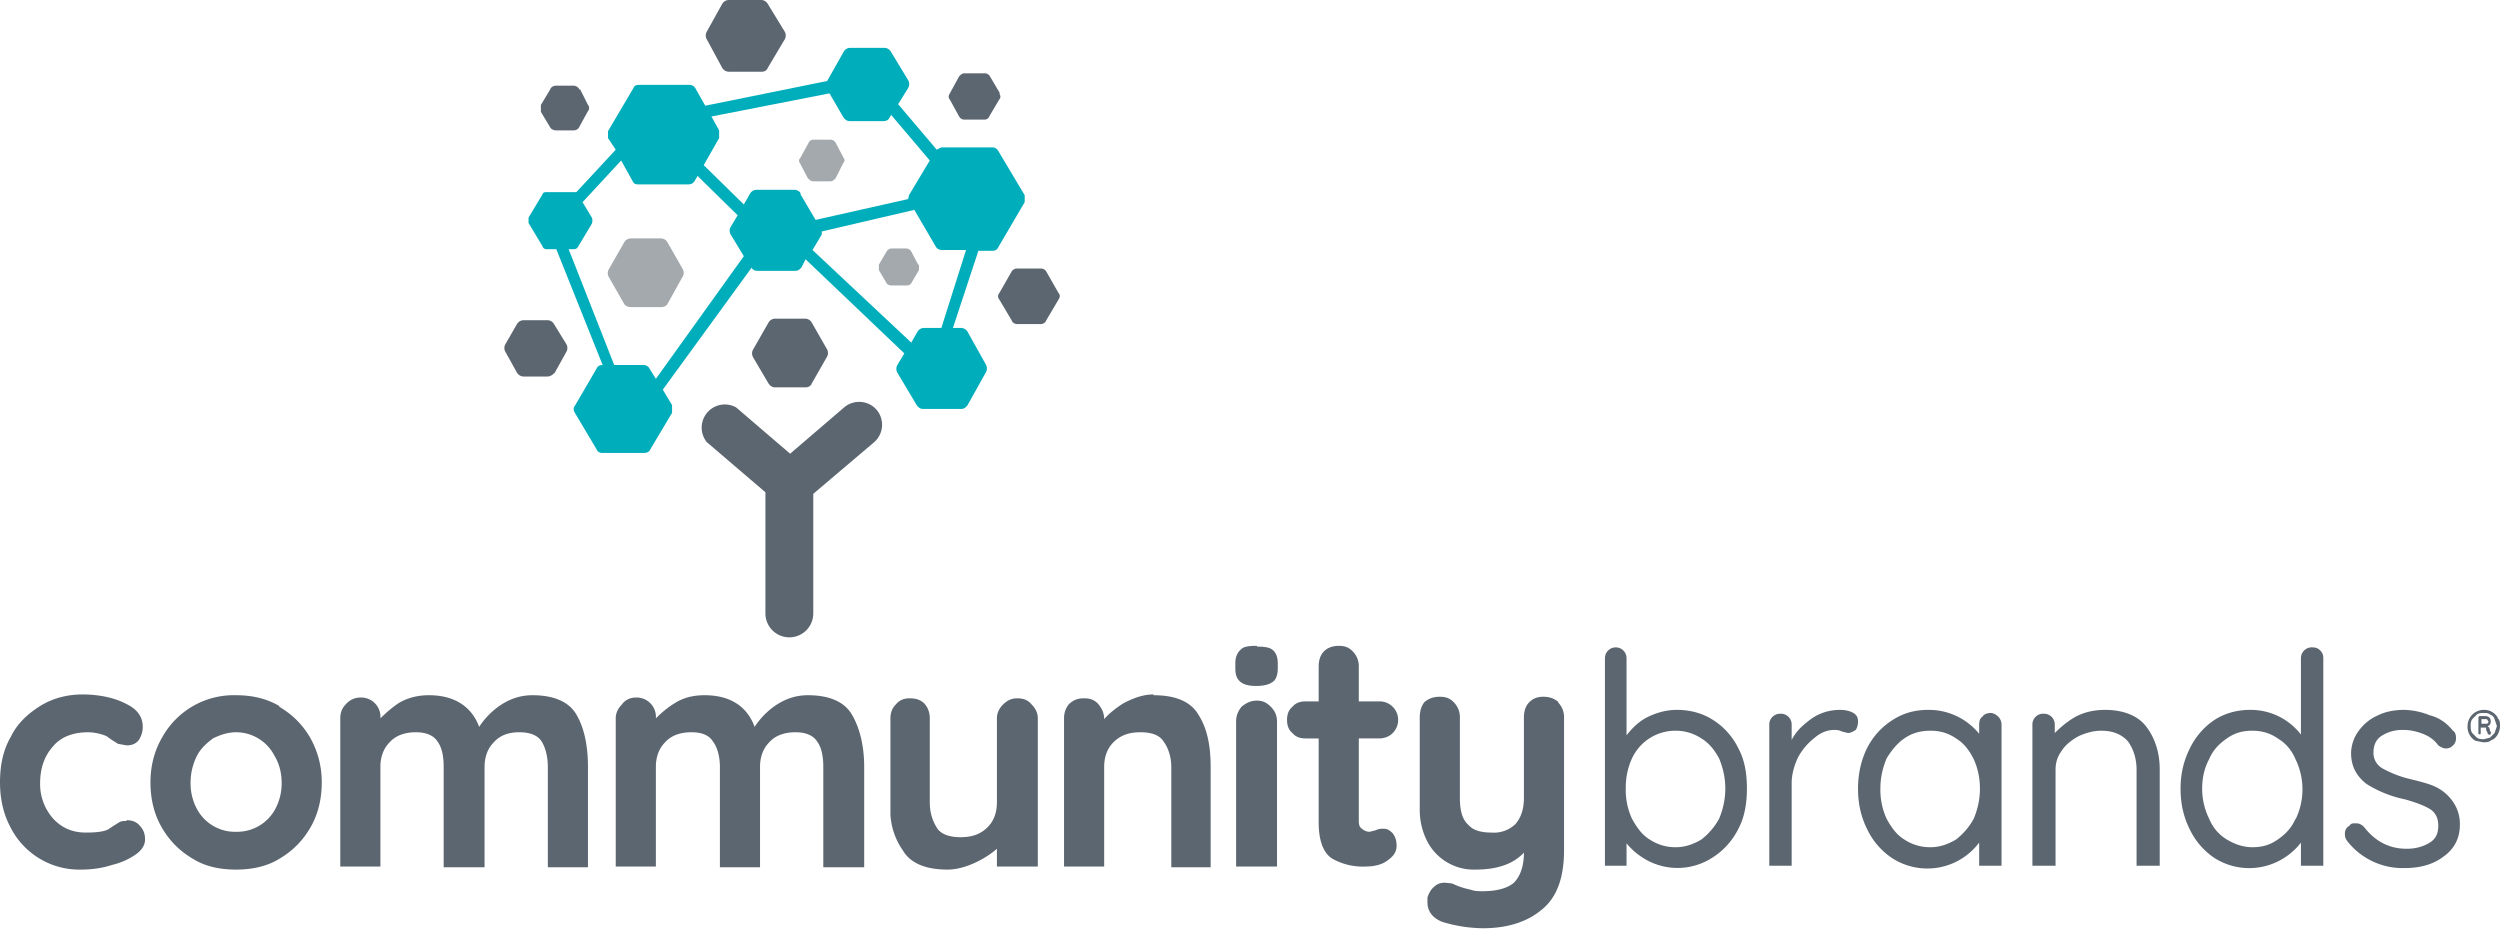 <svg xmlns="http://www.w3.org/2000/svg" style="enable-background:new 0 0 324 120.354" viewBox="0 0 324 120.4">
  <path d="M99.6 49.7c.2.3.5.5.8.5h4c.4 0 .7-.2.8-.5l2-3.5a1 1 0 0 0 0-.9l-2-3.5a1 1 0 0 0-.8-.5h-4a1 1 0 0 0-.8.5l-2 3.5a1 1 0 0 0 0 1l2 3.4zM113.6 53.1a3 3 0 0 0-4.2-.3l-7 6-7-6a3 3 0 0 0-3.8 4.5l7.6 6.5v15.7a3 3 0 1 0 6.2 0V64l7.9-6.7a3 3 0 0 0 .3-4.2zM129.6 12.1l-1.3-2.2a.8.8 0 0 0-.6-.4H125c-.3 0-.5.2-.7.4l-1.2 2.2c-.2.3-.2.6 0 .8l1.2 2.2c.2.3.4.4.7.4h2.6c.2 0 .5-.1.6-.4l1.3-2.2c.2-.2.2-.5 0-.8zM99.5.5a1 1 0 0 0-.8-.5h-4.2a1 1 0 0 0-.9.5l-2 3.6a1 1 0 0 0 0 1l2 3.7c.2.3.5.5.9.5h4.2c.4 0 .7-.2.8-.5l2.2-3.7a1 1 0 0 0 0-1L99.5.5zM75.1 11.6a.9.9 0 0 0-.8-.5h-2.2c-.4 0-.7.2-.8.5l-1.2 2v.9l1.2 2c.1.2.4.4.8.4h2.2c.4 0 .7-.2.8-.5l1.1-2c.2-.2.2-.6 0-.8l-1-2zM71.8 42a1 1 0 0 0-.8-.5h-3.1a1 1 0 0 0-.9.5l-1.5 2.6a1 1 0 0 0 0 1l1.5 2.7c.2.3.5.5.9.5h3c.4 0 .7-.2 1-.5l1.5-2.7a1 1 0 0 0 0-1L71.8 42zM137.2 38l-1.6-2.8a.8.8 0 0 0-.7-.4h-3.1c-.3 0-.6.2-.7.4l-1.6 2.8c-.2.2-.2.6 0 .8l1.6 2.7c.1.3.4.5.7.5h3.1c.3 0 .6-.2.7-.5l1.6-2.7c.2-.3.2-.6 0-.8z" style="fill:#5c6670"/>
  <path d="M132.8 25.3l-3.4-5.7a.9.9 0 0 0-.7-.5H122l-.6.3-5-5.9 1.3-2.1a1 1 0 0 0 0-1l-2.3-3.8a1 1 0 0 0-.8-.4h-4.4a1 1 0 0 0-.8.4l-2.2 3.9-15.8 3.2-1.3-2.3a.9.9 0 0 0-.8-.4h-6.5c-.3 0-.6.1-.7.4L78.8 17v.9l1 1.5-5.1 5.5h-3.8c-.3 0-.5 0-.6.3l-1.8 3v.7l1.8 3c.1.3.3.4.6.4h1.2l6 15c-.4 0-.7.2-.8.5l-2.8 4.8c-.2.2-.2.6 0 .9l2.8 4.7c.1.3.4.5.7.5h5.5c.4 0 .7-.2.8-.5l2.8-4.7v-1l-1.2-2 11.5-15.8c.1.2.4.4.7.4h5c.3 0 .6-.2.8-.5l.5-1 12.8 12.2-.9 1.5a1 1 0 0 0 0 1l2.5 4.2c.2.3.5.5.8.5h5c.3 0 .6-.2.8-.5l2.4-4.3a1 1 0 0 0 0-.9l-2.4-4.3a1 1 0 0 0-.9-.5h-1l3.3-10h1.9c.3 0 .6-.2.7-.5l3.4-5.8v-.9zM85 49.1l-.8-1.3a.9.9 0 0 0-.8-.5h-3.8l-5.9-15h.6c.3 0 .5-.1.6-.3l1.8-3c.1-.3.1-.6 0-.8l-1.2-2 5-5.4 1.5 2.7c.1.3.4.4.7.4h6.5c.3 0 .6-.1.8-.4l.4-.7 5.2 5.1-.9 1.5a1 1 0 0 0 0 1l1.7 2.8-11.4 15.9zm18.8-24a1 1 0 0 0-.8-.5h-5a1 1 0 0 0-.8.5l-.8 1.4-5.2-5.1 2-3.5v-1l-1-1.8 15.3-3 1.8 3.1c.2.3.5.5.8.5h4.4c.4 0 .7-.2.8-.5l.2-.3 5 5.9-2.7 4.5-.1.5-12 2.7-2-3.4zm18 17.4H119.7a1 1 0 0 0-.8.5l-.8 1.4-12.8-12 1.2-2V30l12-2.8 2.8 4.8c.2.3.5.4.8.4H125.2L122 42.5z" style="fill:#00adbb"/>
  <g>
    <path d="M108.3 18.5a.8.8 0 0 0-.7-.4h-2.2c-.3 0-.5.2-.6.4l-1.1 2c-.2.2-.2.4 0 .7l1 1.9c.2.2.4.4.7.4h2.2c.3 0 .5-.2.7-.4l1-2c.2-.2.2-.4 0-.7l-1-1.9zM86.5 31.4a1 1 0 0 0-.8-.5h-4a1 1 0 0 0-.8.5l-2 3.5a1 1 0 0 0 0 1l2 3.5c.1.2.5.4.8.4h4c.4 0 .7-.2.8-.4l2-3.6a1 1 0 0 0 0-.9l-2-3.5zM119 34.3l-.9-1.7a.8.8 0 0 0-.6-.4h-2c-.2 0-.5.2-.6.4l-1 1.7v.7l1 1.7c.1.2.4.3.7.3h1.9c.2 0 .5-.1.6-.3l1-1.7v-.7z" style="fill:#a4a9ad"/>
  </g>
  <g>
    <path d="M202 91c-.6-.5-1.2-.7-2-.7-.7 0-1.3.2-1.8.7-.5.5-.7 1.2-.7 2v10.4c0 1.5-.4 2.6-1.1 3.4a4 4 0 0 1-3.1 1.1c-1.4 0-2.4-.3-3-1-.8-.7-1.1-1.9-1.1-3.5V92.9c0-.7-.3-1.4-.8-1.9s-1-.7-1.8-.7-1.4.2-2 .7c-.4.5-.6 1.2-.6 2v11.8a9 9 0 0 0 .9 4.1 6.8 6.8 0 0 0 6.3 3.8c2.8 0 4.9-.7 6.3-2.2 0 1.8-.5 3.1-1.3 3.9-.8.7-2.2 1.1-4 1.1-.6 0-1.1 0-1.6-.2a10 10 0 0 1-2.4-.8l-.9-.1c-.5 0-1 .1-1.4.5-.4.3-.7.8-.9 1.4v.7c0 1 .6 2 2 2.5a18.6 18.6 0 0 0 5.2.8c3.1 0 5.7-.8 7.6-2.4 2-1.6 2.9-4.2 2.9-7.7V92.9c0-.7-.3-1.4-.8-1.9zM16.4 106.4c-.4 0-.7 0-1 .2l-.8.5-.6.4c-.6.3-1.6.4-2.9.4-1.7 0-3.1-.6-4.2-1.8a6.7 6.7 0 0 1-1.7-4.6c0-2 .6-3.6 1.7-4.8 1-1.2 2.6-1.8 4.5-1.8a6.5 6.5 0 0 1 2.4.5l.7.5.8.5 1.1.2c.7 0 1.2-.2 1.6-.7.3-.5.5-1 .5-1.7 0-1.3-.7-2.3-2.2-3C15 90.5 13 90 10.7 90c-2 0-3.9.5-5.5 1.5s-3 2.3-3.8 4c-1 1.7-1.4 3.7-1.4 5.9 0 2 .4 4 1.3 5.7a10 10 0 0 0 9.2 5.6c1.4 0 2.8-.2 4-.6a9 9 0 0 0 3-1.3c.9-.6 1.3-1.3 1.3-2s-.2-1.3-.7-1.8c-.4-.5-1-.7-1.7-.7zM149.5 90c-1.4 0-2.7.5-4 1.2-.9.6-1.7 1.2-2.4 2 0-.8-.3-1.4-.8-2-.5-.5-1-.7-1.8-.7s-1.4.2-2 .8c-.4.5-.6 1.1-.6 1.8v19.2h5.2V99.4c0-1.3.4-2.4 1.2-3.2.9-.9 2-1.3 3.5-1.3s2.5.4 3 1.2c.6.8 1 2 1 3.3v13h5.1v-13c0-2.9-.5-5.1-1.6-6.8-1-1.7-3-2.5-5.8-2.5zM74.7 92.6c-1-1.7-3-2.5-5.7-2.5-1.6 0-3 .5-4.3 1.4a10 10 0 0 0-2.6 2.7c-1-2.7-3.3-4.1-6.5-4.1-1.4 0-2.7.3-3.9 1-.9.6-1.7 1.3-2.4 2a2.5 2.5 0 0 0-2.6-2.7c-.7 0-1.4.3-1.9.9-.5.5-.7 1.1-.7 1.8v19.2h5.2V99.4c0-1.3.4-2.4 1.2-3.2.8-.9 2-1.3 3.4-1.3 1.3 0 2.3.4 2.8 1.2.6.8.8 2 .8 3.3v13h5.3v-13c0-1.3.4-2.4 1.2-3.2.8-.9 1.9-1.3 3.3-1.3s2.4.4 2.9 1.2c.5.8.8 2 .8 3.3v13h5.2v-13c0-2.8-.5-5.1-1.5-6.8zM162.9 83.7c-1 0-1.7.1-2 .4-.5.4-.8 1-.8 1.8v.7c0 .9.2 1.4.7 1.8.4.3 1 .5 2 .5s1.7-.2 2.1-.5c.5-.3.7-1 .7-1.8V86c0-.8-.2-1.4-.7-1.8-.4-.3-1-.4-2-.4zM110.4 92.6c-1-1.7-3-2.5-5.7-2.5-1.6 0-3 .5-4.3 1.4a10 10 0 0 0-2.6 2.7c-1-2.7-3.2-4.1-6.5-4.1-1.4 0-2.7.3-3.8 1-1 .6-1.8 1.3-2.5 2a2.5 2.5 0 0 0-2.6-2.7c-.7 0-1.4.3-1.8.9-.5.5-.8 1.1-.8 1.8v19.2H85V99.4c0-1.3.4-2.4 1.2-3.2.8-.9 2-1.3 3.4-1.3s2.3.4 2.8 1.2c.6.8.9 2 .9 3.3v13h5.2v-13c0-1.3.4-2.4 1.2-3.2.8-.9 2-1.3 3.4-1.3 1.3 0 2.3.4 2.8 1.2.6.8.8 2 .8 3.3v13h5.3v-13c0-2.8-.6-5.1-1.6-6.8zM36.2 91.5c-1.7-1-3.6-1.4-5.6-1.4a10.6 10.6 0 0 0-9.6 5.5c-1 1.7-1.5 3.7-1.5 5.8 0 2.2.5 4.2 1.5 5.9 1 1.7 2.3 3 4 4 1.6 1 3.5 1.4 5.6 1.4 2 0 4-.4 5.6-1.4 1.7-1 3-2.3 4-4 1-1.7 1.5-3.7 1.5-5.9 0-2.1-.5-4-1.5-5.8-1-1.7-2.3-3-4-4zm-.5 13.3a5.6 5.6 0 0 1-5 3 5.6 5.6 0 0 1-5.2-3 7 7 0 0 1-.8-3.4c0-1.2.3-2.4.8-3.4s1.3-1.7 2.1-2.3c1-.5 2-.8 3-.8a5.6 5.6 0 0 1 5 3.1c.6 1 .9 2.2.9 3.4a7 7 0 0 1-.8 3.4zM162.9 90.8c-.8 0-1.4.3-2 .8-.4.5-.7 1.1-.7 1.9v18.8h5.3V93.5c0-.8-.3-1.4-.8-1.9s-1-.8-1.8-.8zM178.7 95.7c.7 0 1.3-.2 1.8-.7.4-.4.7-1 .7-1.7a2.4 2.4 0 0 0-2.5-2.4h-2.6v-4.6c0-.7-.3-1.4-.8-1.9s-1-.7-1.8-.7c-.7 0-1.4.2-1.9.7-.5.5-.7 1.2-.7 2v4.5h-1.7c-.7 0-1.3.2-1.7.7-.5.4-.7 1-.7 1.7s.2 1.3.7 1.7c.4.5 1 .7 1.7.7h1.7v10.9c0 2.3.6 4 1.8 4.7a8 8 0 0 0 4.3 1c1 0 2-.2 2.7-.7.9-.6 1.3-1.2 1.3-2 0-.7-.2-1.2-.5-1.6-.4-.4-.7-.6-1.2-.6-.3 0-.6 0-1 .2l-.8.2c-.4 0-.8-.2-1-.4-.3-.2-.4-.5-.4-1V95.7h2.6zM133.7 91.3c-.5-.6-1.1-.8-1.9-.8-.7 0-1.3.3-1.8.8s-.8 1.1-.8 1.8V104c0 1.3-.4 2.4-1.2 3.2-.9.9-2 1.3-3.5 1.3s-2.5-.4-3-1.1c-.6-.9-1-2-1-3.4V93.1c0-.7-.2-1.3-.6-1.8-.5-.6-1.2-.8-2-.8-.7 0-1.3.2-1.8.8-.5.5-.7 1.1-.7 1.8v12.5a9 9 0 0 0 1.6 4.6c1 1.7 3 2.5 5.8 2.5 2.2 0 4.8-1.3 6.4-2.7v2.3h5.3V93.1c0-.7-.3-1.3-.8-1.8z" style="fill:#5c6670"/>
  </g>
  <g>
    <path d="M222 93.3c-1.4-.9-3-1.3-4.7-1.3-1.4 0-2.8.4-4.1 1.1-1 .6-1.7 1.3-2.4 2.2v-10a1.4 1.4 0 0 0-1.4-1.4 1.4 1.4 0 0 0-1.4 1.4v26.9h2.8v-2.9a9 9 0 0 0 2.5 2.1 8.3 8.3 0 0 0 8.7-.3 9.3 9.3 0 0 0 3.3-3.7c.8-1.5 1.1-3.3 1.1-5.2 0-2-.3-3.7-1.1-5.2a9 9 0 0 0-3.3-3.7zm.8 12.8c-.6 1.1-1.4 2-2.3 2.7-1 .6-2.1 1-3.3 1a6 6 0 0 1-3.4-1c-1-.6-1.7-1.6-2.3-2.7a8.9 8.9 0 0 1-.8-4 9 9 0 0 1 .8-3.8 6.2 6.2 0 0 1 5.7-3.6 6 6 0 0 1 3.3 1c1 .6 1.7 1.5 2.3 2.6.5 1.2.8 2.5.8 3.9s-.3 2.7-.8 3.9zM240 92.3c-.4-.2-1-.3-1.5-.3-1.6 0-3 .5-4.2 1.5-.9.7-1.6 1.4-2.1 2.4v-2a1.4 1.4 0 0 0-1.5-1.4 1.4 1.4 0 0 0-1.4 1.5v18.2h2.9v-10.7c0-1.1.3-2.2.8-3.3a8 8 0 0 1 2.2-2.6c.8-.7 1.7-1 2.5-1 .3 0 .6 0 1 .2l.8.2c.3 0 .7-.2 1-.4.2-.3.3-.7.3-1.1 0-.4-.1-.9-.8-1.2zM258 92.4c-.5 0-.9.2-1.1.5-.3.2-.4.6-.4 1v1.2a8.4 8.4 0 0 0-6.6-3.1c-1.7 0-3.2.4-4.6 1.3a9.2 9.2 0 0 0-3.3 3.6c-.8 1.6-1.2 3.4-1.2 5.3 0 2 .4 3.7 1.2 5.3a9.3 9.3 0 0 0 3.2 3.7 8.4 8.4 0 0 0 11.3-2v3h2.9V93.9c0-.4-.2-.8-.4-1-.3-.3-.7-.5-1-.5zm-2.2 13.7c-.6 1.1-1.4 2-2.3 2.7-1 .6-2.1 1-3.3 1a6 6 0 0 1-3.4-1c-1-.6-1.7-1.6-2.3-2.7a9 9 0 0 1-.8-4c0-1.3.3-2.6.8-3.8.6-1 1.4-2 2.3-2.6 1-.7 2.1-1 3.4-1 1.2 0 2.3.3 3.3 1 1 .6 1.7 1.5 2.3 2.7.5 1.1.8 2.4.8 3.8s-.3 2.7-.8 3.9zM272.8 92c-1.4 0-2.8.3-4 1-1 .6-1.8 1.3-2.5 2v-1a1.4 1.4 0 0 0-1.4-1.5 1.4 1.4 0 0 0-1.5 1.5v18.2h3V99.8c0-.9.2-1.7.8-2.5.5-.8 1.3-1.4 2.2-1.9.9-.4 1.9-.7 2.9-.7 1.6 0 2.7.5 3.5 1.4.7 1 1.1 2.2 1.1 3.7v12.4h3V99.7c0-2.3-.7-4.2-1.8-5.6-1.1-1.4-3-2.1-5.3-2.1zM300.7 84.3c-.3-.3-.6-.4-1-.4a1.4 1.4 0 0 0-1.5 1.4v9.9a8.2 8.2 0 0 0-6.6-3.2c-1.6 0-3.2.4-4.6 1.3a9.3 9.3 0 0 0-3.2 3.7c-.8 1.6-1.2 3.3-1.2 5.2 0 2 .4 3.7 1.2 5.3a9.3 9.3 0 0 0 3.2 3.7 8.4 8.4 0 0 0 9 0c.8-.5 1.6-1.2 2.2-2v3h2.9V85.3c0-.4-.1-.7-.4-1zm-3.2 21.8c-.5 1.2-1.3 2-2.3 2.7-1 .7-2 1-3.3 1-1.2 0-2.3-.4-3.3-1s-1.8-1.5-2.3-2.7a8.8 8.8 0 0 1-.9-3.9c0-1.4.3-2.7.9-3.8.5-1.2 1.3-2 2.3-2.7 1-.7 2-1 3.3-1 1.2 0 2.3.3 3.3 1 1 .6 1.8 1.5 2.3 2.7a8.9 8.9 0 0 1 0 7.8zM315.7 102c-.8-.4-2-.7-3.2-1a14 14 0 0 1-3.7-1.4 2.3 2.3 0 0 1-1.2-2c0-1 .3-1.7 1-2.2a5 5 0 0 1 2.9-.8c.9 0 1.7.2 2.5.5s1.5.8 2 1.5c.3.2.6.4 1 .4.3 0 .6-.1.8-.3.4-.3.5-.7.5-1 0-.5-.1-.8-.4-1-.8-1-1.8-1.7-3-2a9.4 9.4 0 0 0-3.3-.7c-1.2 0-2.4.2-3.4.7a6 6 0 0 0-2.5 2 5 5 0 0 0-1 2.9c0 1.7.7 3 2 4a15 15 0 0 0 5 2c1.4.4 2.5.8 3.3 1.3.7.5 1 1.2 1 2.1 0 1-.3 1.7-1.1 2.2-.8.5-1.8.8-3 .8-2.3 0-4.1-1-5.5-2.8-.4-.4-.7-.5-1.1-.5-.4 0-.6 0-.8.3-.5.3-.6.7-.6 1 0 .3 0 .6.3 1a9.1 9.1 0 0 0 7.5 3.5c2 0 3.7-.5 5-1.5 1.4-1 2.1-2.4 2.1-4.1a5 5 0 0 0-.9-3 5.7 5.7 0 0 0-2.2-1.9zM322.7 94.8v-.2l-.1-.3-.2-.2c.3-.1.4-.3.4-.6 0-.4-.2-.7-.8-.7h-.7l-.1.2v2.1a.2.2 0 0 0 .3 0V94.3h.7v.3l.2.4c0 .1 0 .2.2.2h.2V95c.1 0 .1-.1 0-.1v-.1zm-.4-1h-.7v-.6h.7l.2.3c0 .1 0 .2-.2.3z" style="fill:#5c6670"/>
    <path d="M323.7 93a2 2 0 0 0-1.8-1 2.1 2.1 0 0 0-2.1 2 2.1 2.1 0 0 0 1 2l1 .2c.4 0 .8 0 1.1-.3.4-.1.6-.4.8-.7.2-.4.3-.7.3-1.1s0-.8-.3-1zm-.4 2l-.6.6-.8.2c-.3 0-.6 0-.9-.2l-.6-.6c-.2-.3-.2-.6-.2-1 0-.2 0-.5.2-.8l.6-.6c.3-.2.6-.2.9-.2.3 0 .6 0 .8.2.3.1.5.3.6.6l.3.9-.3.9z" style="fill:#5c6670"/>
  </g>
</svg>
